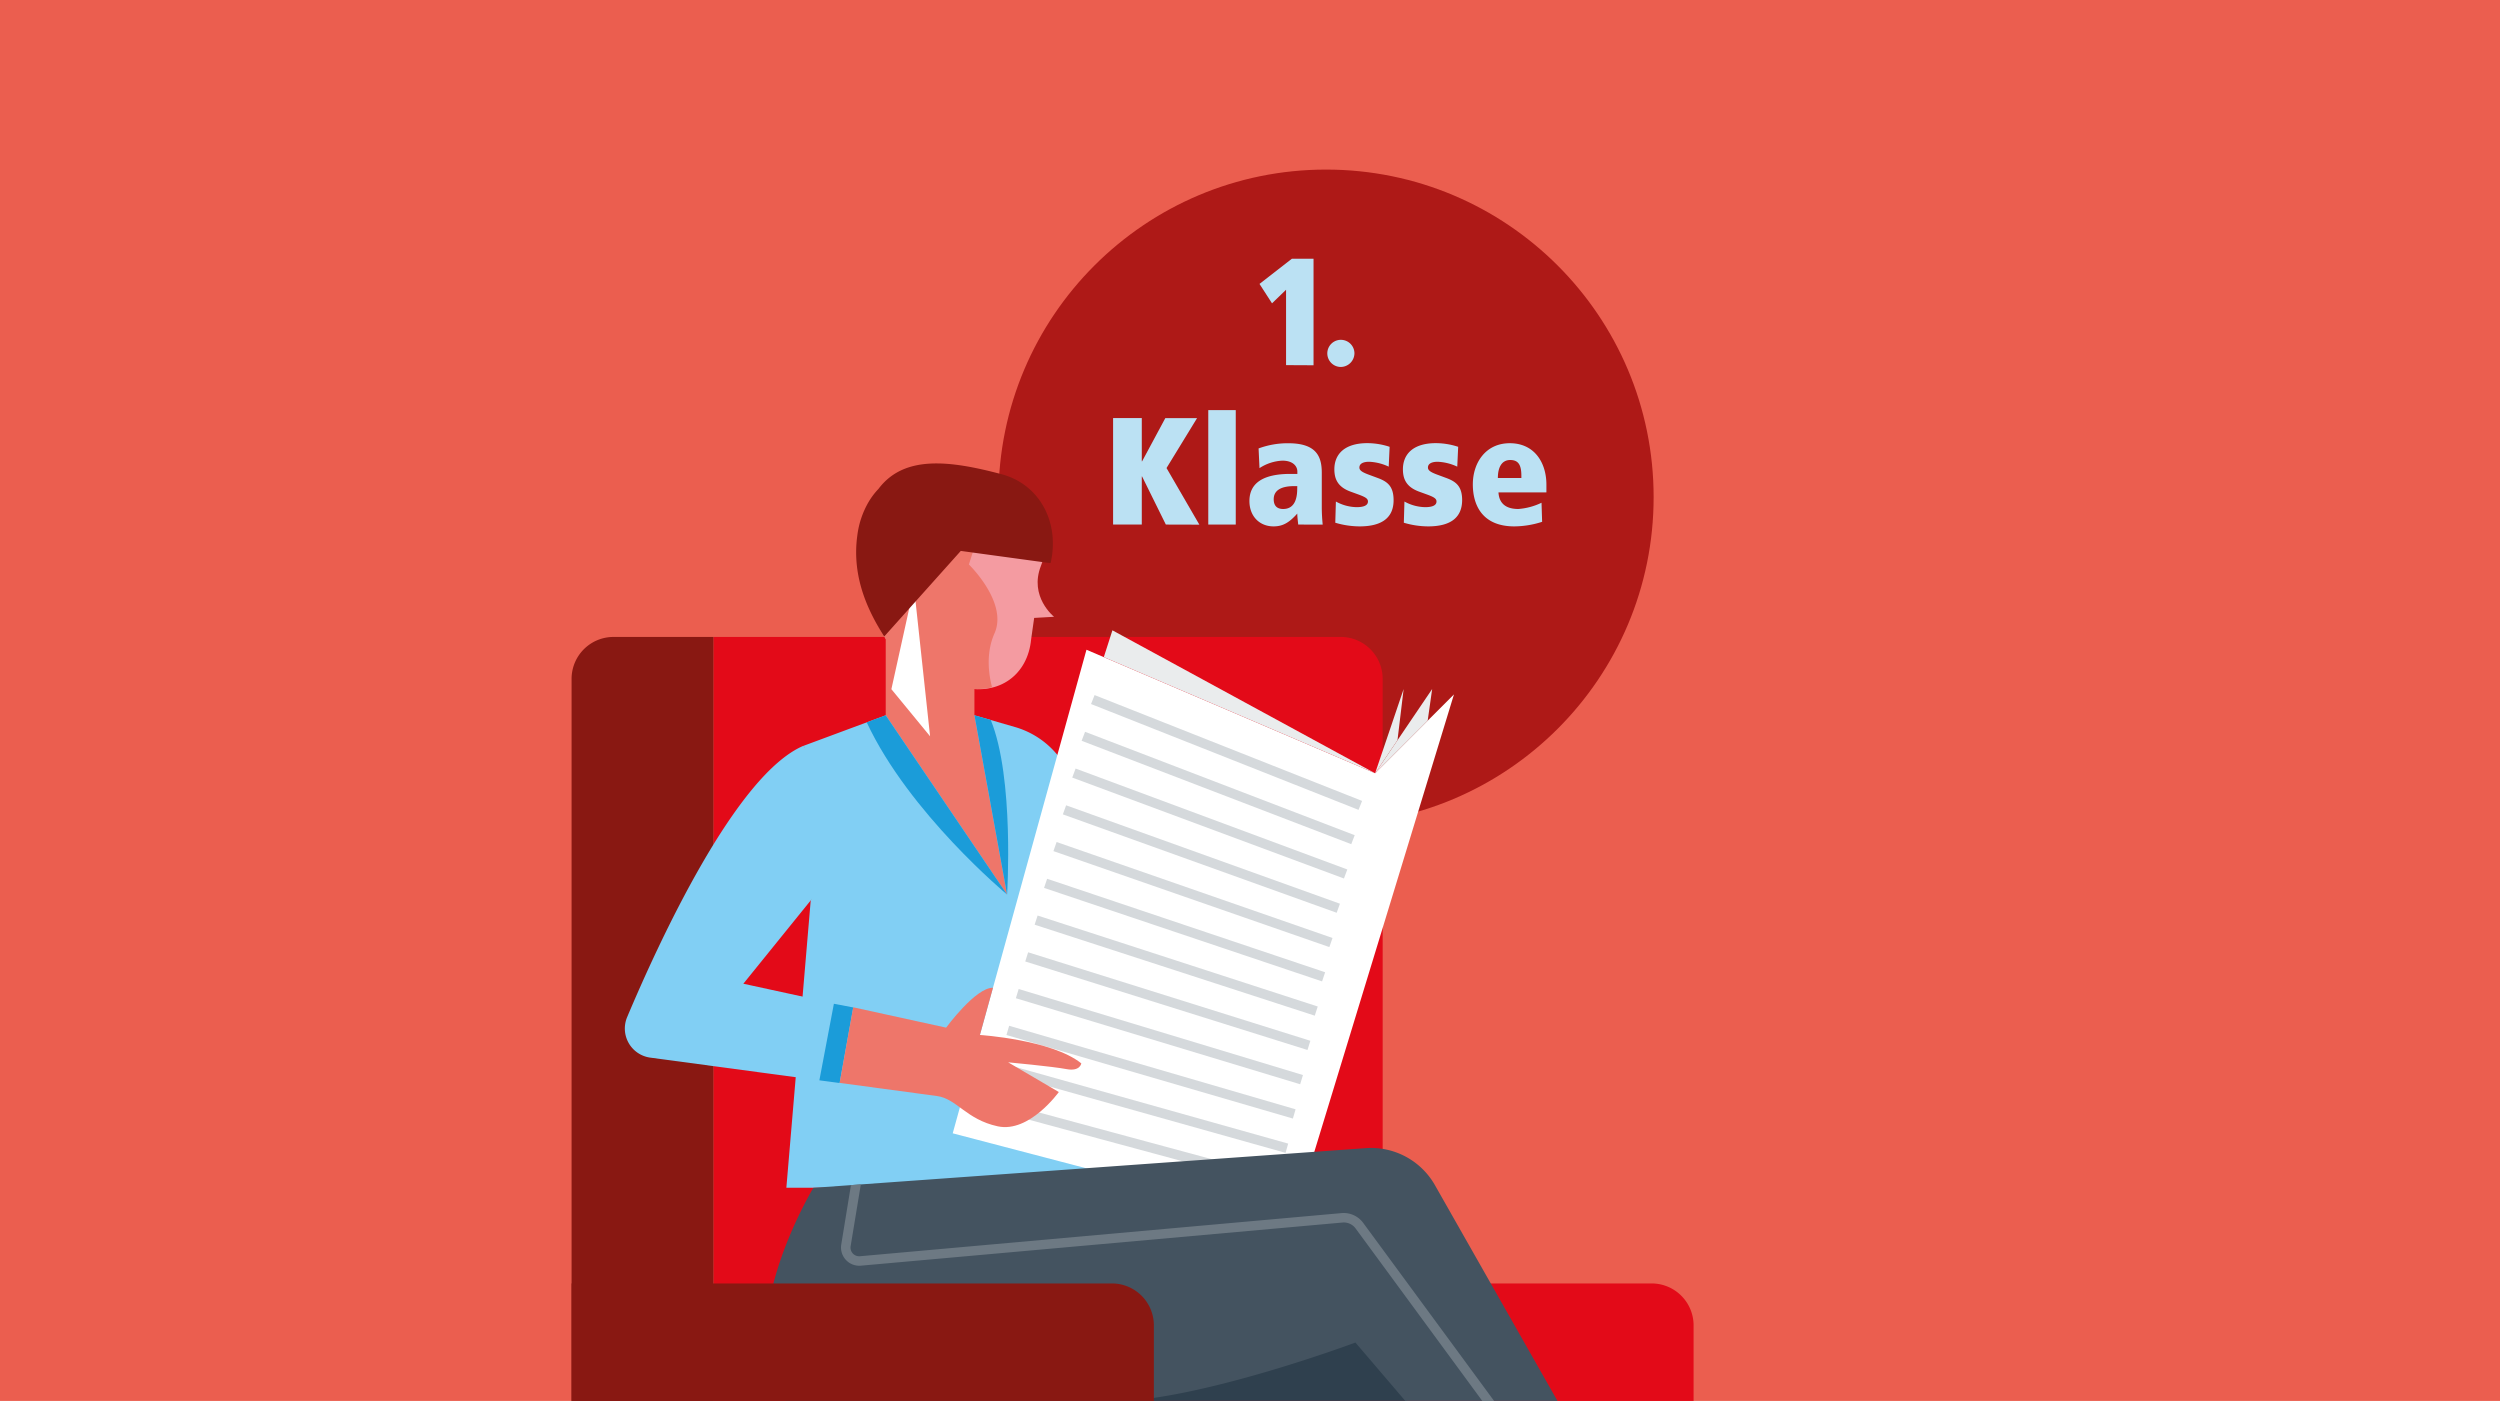 <svg id="Ebene_1" data-name="Ebene 1" xmlns="http://www.w3.org/2000/svg" xmlns:xlink="http://www.w3.org/1999/xlink" viewBox="0 0 737 413"><defs><style>.cls-1,.cls-15{fill:none;}.cls-2{fill:#eb5e4f;}.cls-3{fill:#ae1917;}.cls-4{fill:#bbe1f3;}.cls-5{clip-path:url(#clip-path);}.cls-6{fill:#e30a18;}.cls-7{fill:#891812;}.cls-8{fill:#81cff4;}.cls-9{fill:#f49ba1;}.cls-10{fill:#ee766a;}.cls-11{fill:#fff;}.cls-12{fill:#1b9cd9;}.cls-13{fill:#2f404e;}.cls-14{fill:#eaeced;}.cls-15{stroke:#d5d9dc;stroke-miterlimit:10;stroke-width:2.84px;}.cls-16{fill:#445360;}.cls-17{fill:#6d7983;}</style><clipPath id="clip-path"><rect class="cls-1" width="737" height="413"/></clipPath></defs><rect class="cls-2" width="737" height="413"/><circle class="cls-3" cx="390.92" cy="146.56" r="96.57"/><path class="cls-4" d="M379.13,107.64V85.42l-4.14,4-3.69-5.72,9.54-7.42h6.39v31.4Z"/><path class="cls-4" d="M395.2,108.18a4,4,0,1,1,4.09-4.05A4.07,4.07,0,0,1,395.2,108.18Z"/><path class="cls-4" d="M343.69,154.64l-7-14.17h-.09v14.17h-8.46v-31.4h8.46V136h.09l6.84-12.73h9.36l-9,14.71,9.68,16.69Z"/><path class="cls-4" d="M356.2,154.64V120.9h8.1v33.74Z"/><path class="cls-4" d="M382.71,154.64c-.09-1.08-.27-2.16-.27-3.24-2.34,2.61-4.19,3.78-7,3.78-4.14,0-7.11-3-7.11-7.47,0-5.21,3.91-8,12.06-8h2.07V139c0-1.49-1.22-3.2-4.41-3.2a13.37,13.37,0,0,0-6.75,2.21l-.27-5.81a24.78,24.78,0,0,1,8.77-1.53c8.24,0,9.86,3.87,9.86,8.69v10.12c0,1.89.13,3.78.27,5.17Zm-.27-11.33h-.95c-3.6,0-6,1.12-6,3.86,0,2.07,1.12,2.88,2.79,2.88,3.73,0,4.14-3.78,4.14-6Z"/><path class="cls-4" d="M400.8,155.18a25.37,25.37,0,0,1-7.16-1.08l.18-6.25a13,13,0,0,0,6.12,1.66c2.21,0,3.33-.58,3.33-1.66,0-.81-.63-1.26-2.61-2l-2.47-.9c-3.74-1.35-4.82-3.64-4.82-6.61,0-4.14,2.66-7.7,9.77-7.7a21.13,21.13,0,0,1,6.52,1.08l-.27,5.85a14.93,14.93,0,0,0-5.76-1.44c-1.57,0-2.88.45-2.88,1.71,0,.81.77,1.35,2.7,2.07l2.7,1c2.93,1.08,4.68,2.48,4.68,6.57C410.83,152.35,407.73,155.18,400.8,155.18Z"/><path class="cls-4" d="M421,155.18a25.29,25.29,0,0,1-7.15-1.08l.18-6.25a13,13,0,0,0,6.12,1.66c2.2,0,3.33-.58,3.33-1.66,0-.81-.63-1.26-2.61-2l-2.48-.9c-3.73-1.35-4.81-3.64-4.81-6.61,0-4.14,2.65-7.7,9.76-7.7a21.2,21.2,0,0,1,6.53,1.08l-.27,5.85a15,15,0,0,0-5.76-1.44c-1.58,0-2.88.45-2.88,1.71,0,.81.76,1.35,2.7,2.07l2.7,1c2.92,1.08,4.68,2.48,4.68,6.57C431,152.35,427.93,155.18,421,155.18Z"/><path class="cls-4" d="M441.75,145.15c.22,3.78,2.83,4.9,5.85,4.9a19,19,0,0,0,6.84-1.84l.18,5.62a27.18,27.18,0,0,1-8.19,1.35c-9.5,0-12.24-6.34-12.24-12.37,0-6.43,3.82-12.15,10.89-12.15,7.33,0,10.8,5.81,10.8,12.2v2.29Zm6.75-4.9c0-3.15-.86-4.64-3.29-4.64s-3.64,2.07-3.64,5.31h6.93Z"/><g class="cls-5"><path class="cls-6" d="M210.33,187.77H395.24a12.37,12.37,0,0,1,12.37,12.37v213a0,0,0,0,1,0,0H210.33a0,0,0,0,1,0,0V187.77A0,0,0,0,1,210.33,187.77Z"/><path class="cls-7" d="M180.87,187.77h29.45a0,0,0,0,1,0,0V467.65a0,0,0,0,1,0,0H168.5a0,0,0,0,1,0,0V200.14A12.37,12.37,0,0,1,180.87,187.77Z"/><path class="cls-8" d="M287.27,210.87l11.92,3.45a25.24,25.24,0,0,1,16.31,14.5,74.27,74.27,0,0,1,3.71,10.63,47.18,47.18,0,0,0,3.68,10.12l4.34,8.67a15.67,15.67,0,0,1-.16,14.31l-3.18,6a15.7,15.7,0,0,0-1.82,7.31l7.14,64.28H231.82L239,265.44l.53-1.2a47,47,0,0,0,.57-36.53l-3.17-7.86,24.23-9Z"/><path class="cls-9" d="M285,138.78c14.07,2,27.74,13.16,21.88,28-3.61,9.13,3.86,15.05,3.86,15.05l-5.87.33-.89,6.29c-1,10.56-9.46,16.54-19.79,14.25-14.91-3.31-32.25-13.71-28-43.88C258.39,143,270.9,136.8,285,138.78Z"/><path class="cls-10" d="M285,138.78a34.15,34.15,0,0,1,8.63,2.44l-8,25.19s11.59,11.22,7.55,20.3c-2.63,5.92-1.69,12.21-.72,15.9a18,18,0,0,1-8.3.07c-14.91-3.31-32.25-13.71-28-43.88C258.39,143,270.9,136.8,285,138.78Z"/><path class="cls-8" d="M236.88,219.85c-20,8.48-42.72,58-52,80a8.66,8.66,0,0,0,6.83,11.94l91.87,12.37,5.26-19L219.14,290,239,265.44C256.13,245.55,236.88,219.85,236.88,219.85Z"/><polygon class="cls-10" points="287.26 210.87 287.26 192.32 261.11 164.39 261.11 210.87 296.88 263.72 287.26 210.87"/><polygon class="cls-11" points="269.44 173.02 262.78 203.17 274.19 217.06 269.44 173.02"/><path class="cls-12" d="M261.11,210.87l35.78,52.85s-28.91-24-41.38-50.78Z"/><path class="cls-12" d="M287.27,210.87l9.62,52.85s2.19-34.33-4.81-51.46Z"/><path class="cls-7" d="M295.27,139.8c-15.41-4.1-28.75-5.68-36.29,4.32a21.16,21.16,0,0,0-3,4c-.43.56-.55.73,0,0a25.86,25.86,0,0,0-3.23,9.65c-1.82,12.89,3.72,23.22,7.91,29.88l22.58-25.24,25.54,3.49.95.07C312.48,153.82,306.35,142.75,295.27,139.8Z"/><path class="cls-6" d="M357.61,378.36H486.9a12.37,12.37,0,0,1,12.37,12.37v22.42a0,0,0,0,1,0,0H357.61a0,0,0,0,1,0,0V378.36A0,0,0,0,1,357.61,378.36Z"/><polygon class="cls-13" points="414.48 413.15 448.15 518.97 426.27 527.05 374.34 413.15 327.33 413.15 378.39 381.96 407.71 387.02 423.89 400.67 414.48 413.15"/><polygon class="cls-11" points="320.29 191.54 405.38 227.96 428.63 204.71 381.11 360.36 280.86 334.1 320.29 191.54"/><polygon class="cls-14" points="405.38 227.96 422.2 203.13 420.88 212.46 405.38 227.96"/><polygon class="cls-14" points="325.4 193.72 327.94 185.82 405.38 227.96 325.4 193.72"/><polygon class="cls-14" points="405.38 227.96 413.79 203.13 411.98 218.21 405.38 227.96"/><line class="cls-15" x1="322.16" y1="206.23" x2="401.02" y2="237.43"/><line class="cls-15" x1="319.37" y1="217.06" x2="398.86" y2="247.54"/><line class="cls-15" x1="316.59" y1="227.9" x2="396.69" y2="257.65"/><line class="cls-15" x1="313.81" y1="238.74" x2="394.53" y2="267.75"/><line class="cls-15" x1="311.02" y1="249.57" x2="392.36" y2="277.86"/><line class="cls-15" x1="308.24" y1="260.41" x2="390.2" y2="287.97"/><line class="cls-15" x1="305.45" y1="271.25" x2="388.03" y2="298.07"/><line class="cls-15" x1="302.67" y1="282.09" x2="385.87" y2="308.18"/><line class="cls-15" x1="299.89" y1="292.92" x2="383.7" y2="318.28"/><line class="cls-15" x1="297.1" y1="303.76" x2="381.54" y2="328.39"/><line class="cls-15" x1="294.32" y1="314.6" x2="379.37" y2="338.5"/><line class="cls-15" x1="291.54" y1="325.44" x2="377.21" y2="348.6"/><path class="cls-16" d="M239.78,350.17s-25.11,41.59-8,63h95.51c25.78,0,72.29-17.39,72.29-17.39l84.93,99.44,11.32-17.65-72.82-128.2a21.66,21.66,0,0,0-20.38-10.9Z"/><path class="cls-7" d="M168.5,378.36H327.79a12.37,12.37,0,0,1,12.37,12.37v76.92a0,0,0,0,1,0,0H168.5a0,0,0,0,1,0,0V378.36A0,0,0,0,1,168.5,378.36Z"/><polygon class="cls-12" points="251.53 296.99 247.52 319.28 241.55 318.48 245.83 295.91 251.53 296.99"/><path class="cls-17" d="M479.41,470.78l-79.8-108.66a4.3,4.3,0,0,0-3.81-1.72l-142,12.72a5.39,5.39,0,0,1-5.8-6.23l2.86-17.52,2.91-.2-3,18.17a2.56,2.56,0,0,0,2.74,3l142-12.72a7.15,7.15,0,0,1,6.34,2.86L481.7,469.1Z"/><path class="cls-10" d="M288.88,305.11l3.85-13.92c-5.11-.11-13.81,11.76-13.81,11.76l-27.39-6-4,22.29,28.69,3.87h0c5.83.78,8.59,6.91,17.92,8.93s18-10.11,18-10.11l-14.94-8.76s13.15,1.23,17.19,2,4.38-1.69,4.38-1.69C310,306.47,288.88,305.11,288.88,305.11Z"/></g></svg>